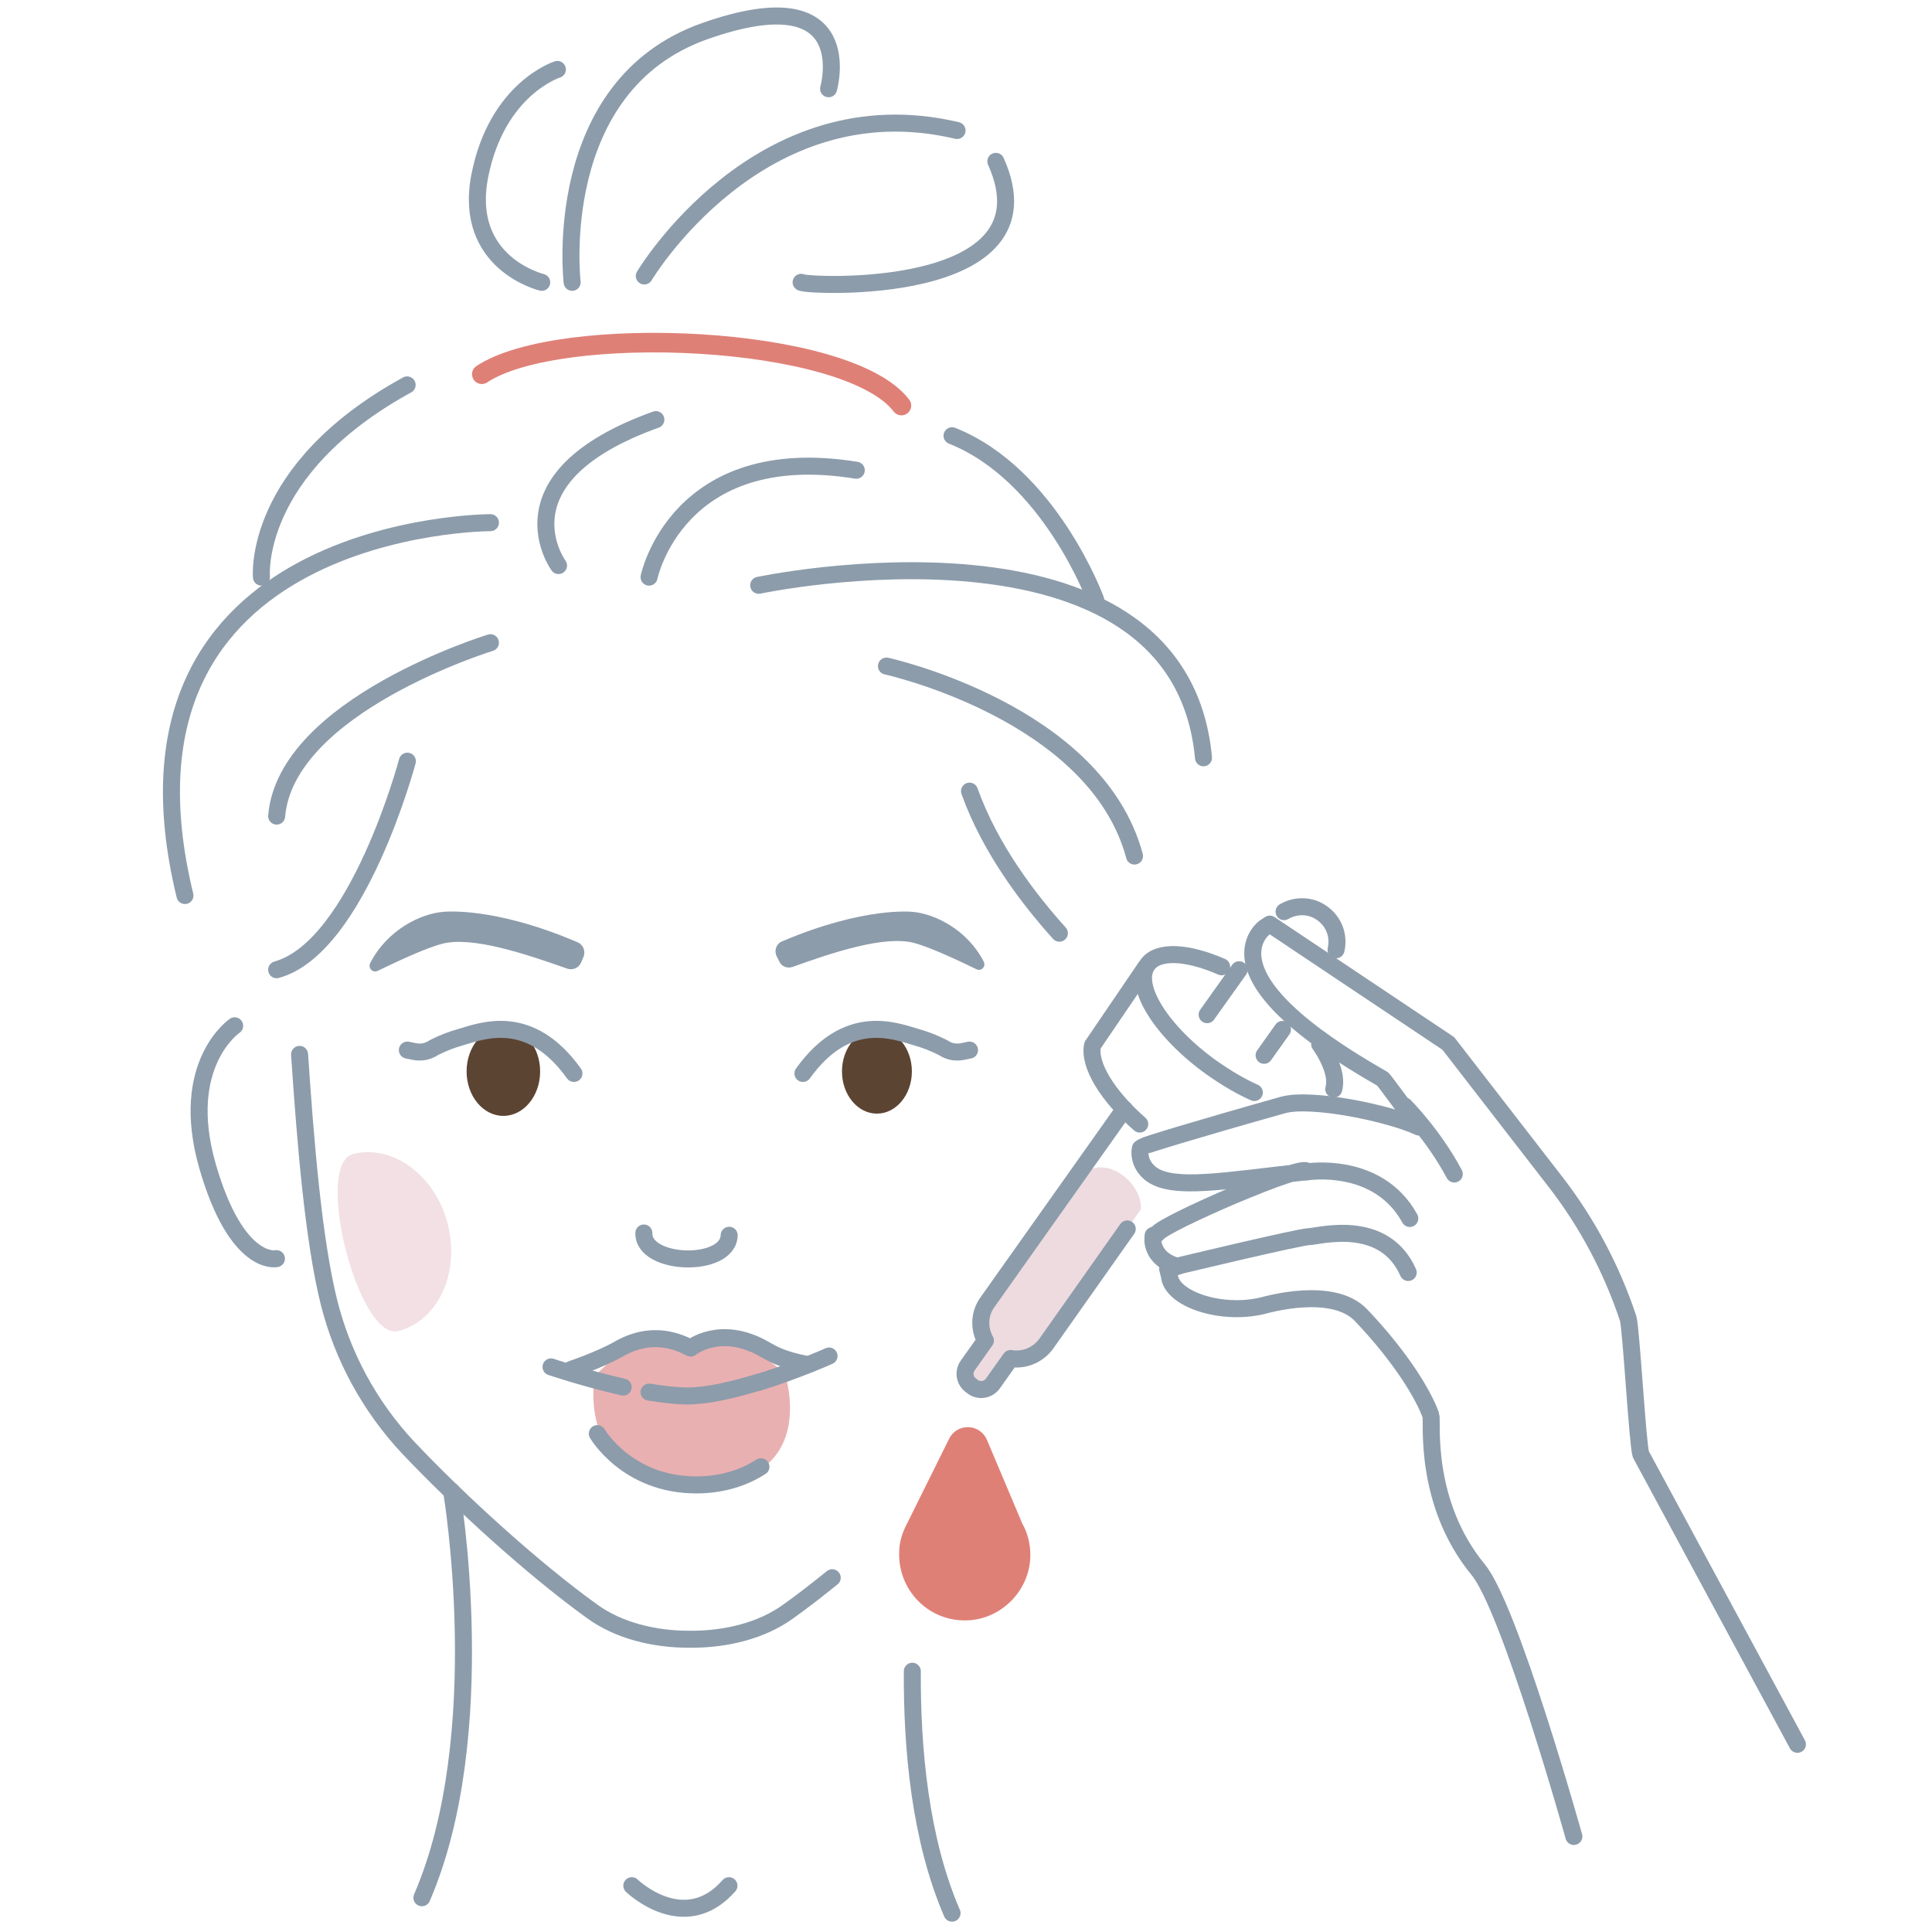 <?xml version="1.0" encoding="utf-8"?>
<!-- Generator: Adobe Illustrator 23.1.0, SVG Export Plug-In . SVG Version: 6.00 Build 0)  -->
<svg version="1.1" id="image" xmlns="http://www.w3.org/2000/svg" xmlns:xlink="http://www.w3.org/1999/xlink" x="0px" y="0px"
	 viewBox="0 0 851.3 851.3" style="enable-background:new 0 0 851.3 851.3;" xml:space="preserve">
<style type="text/css">
	.st0{fill:#E9B0B1;}
	.st1{fill:none;stroke:#8C9CAB;stroke-width:7.495;stroke-linecap:round;stroke-linejoin:round;stroke-miterlimit:10;}
	.st2{fill:#5C4433;}
	.st3{fill:#8C9CAB;}
	.st4{fill:#F2E0E4;}
	.st5{fill:none;stroke:#DF8077;stroke-width:8.625;stroke-linecap:round;stroke-linejoin:round;stroke-miterlimit:10;}
	.st6{fill:#EDDBDF;}
	.st7{fill:#DF8077;}
</style>
<g>
	<path class="st0" d="M262.1,606.4c0,0,15.1-17.4,28.7-14.8c13.6,2.6,14.6,3.4,14.6,3.4s6-4.8,15.9-3.8c10,1,24.5,13.9,24.5,13.9
		s17.1,50.7-41.8,49.3C252.9,653.1,262.1,606.4,262.1,606.4z"/>
	<path class="st1" d="M303.5,722.3c-15,0-30.8-3.7-42.6-12.3c-26.3-18.9-59.3-49.1-81.2-72.3c-16.8-18-28.7-39.9-34.7-63.7
		c-6.9-27.6-10.4-70.8-13-109.4"/>
	<path class="st1" d="M304.8,722.3c15,0,30.8-3.7,42.6-12.3c6.2-4.4,12.6-9.4,19.3-14.8"/>
	<path class="st1" d="M402,736.4c-0.2,34.1,3.4,74,17.5,106.6"/>
	<path class="st1" d="M199,657.1c0,0,18.1,107-13.1,179.1"/>
	<ellipse class="st2" cx="221.8" cy="472.1" rx="16.2" ry="19.6"/>
	<ellipse class="st2" cx="386.4" cy="472.1" rx="15.4" ry="18.6"/>
	<path class="st1" d="M103.4,452c0,0-24.8,16.8-12,61.7c12.9,44.8,30.4,40.9,30.4,40.9"/>
	<path class="st1" d="M321.3,544.3c-0.4,14.6-38,13.5-37.6-1"/>
	<path class="st1" d="M334.3,609.1c16.5-5.1,31-11.6,31-11.6"/>
	<path class="st1" d="M286,613.4c6.1,1,12,1.7,17,1.7c9,0,20.5-2.8,31.3-6.1"/>
	<path class="st1" d="M242.8,602.3c0,0,15.1,5.1,31.8,8.9"/>
	<path class="st1" d="M251.7,603.4c0,0,12.6-4.2,21.2-9.1c7.9-4.5,18.8-7.1,31.4-0.3c0,0,13.1-10.7,32.7,0.6
		c3.8,2.2,8.1,4.6,18.5,6.6"/>
	<path class="st1" d="M263.2,631.7c0,0,13.1,22.6,43.6,22.6c12.2,0,21.7-3.6,28.5-8"/>
	<path class="st3" d="M343.4,423.7c1,2.2,3.5,3.1,5.7,2.4c17.2-6.2,40.7-14.1,53.7-10.6c7.2,1.9,20.1,8,27.5,11.6
		c2.1,1,4.2-1.2,3.2-3.3c-7.5-14.6-22.1-21.2-31.3-22c0,0-21.2-2.5-57.6,13c-2.5,1-3.6,4-2.4,6.5L343.4,423.7z"/>
	<path class="st3" d="M255.9,424.4c-1.1,2.2-3.6,3.2-6,2.4c-17.8-6.3-42-14.5-55.2-10.9c-7.4,1.9-20.6,8.2-28.3,11.9
		c-2.2,1-4.3-1.2-3.3-3.4c7.7-15,22.7-21.9,32.2-22.6c0,0,21.9-2.6,59.2,13.4c2.6,1.1,3.7,4.1,2.5,6.7L255.9,424.4z"/>
	<path class="st1" d="M427.2,462.7l-2.9,0.6c-2.9,0.6-5.8,0.2-8.3-1.4c-0.4-0.2-0.8-0.5-1.3-0.7c-3.5-1.7-7-3.1-11.3-4.3
		c-9.3-2.7-30.2-11-49.6,16.1"/>
	<path class="st1" d="M179.5,462.7l2.9,0.6c2.9,0.6,5.8,0.2,8.3-1.4c0.4-0.2,0.8-0.5,1.3-0.7c3.5-1.7,7-3.1,11.3-4.3
		c9.3-2.7,30.2-11,49.6,16.1"/>
	<path class="st4" d="M175.5,586.5c17.5-4.5,27.3-25.6,21.8-47.1c-5.5-21.5-24.2-35.3-41.7-30.9C138,513,158,591,175.5,586.5z"/>
	<path class="st1" d="M278.4,830.9c0,0,23.1,22.4,42.8,0"/>
	<path class="st1" d="M238.7,124.4c0,0-34.8-8.3-27.3-46.9c7.6-38.6,34.2-46.9,34.2-46.9"/>
	<path class="st1" d="M252.1,124.4c0,0-10.1-86.5,58.5-110.7c68.7-24.2,54.5,25.4,54.5,25.4"/>
	<path class="st1" d="M353,124.4c1.5,1.7,113.1,7.3,85.8-53.3"/>
	<path class="st1" d="M283.9,121.6c0,0,50.5-84.8,137.8-64.1"/>
	<path class="st5" d="M397.2,178.7c-23.9-31.3-150.9-36.4-184.9-13.8"/>
	<path class="st1" d="M246.1,249.2c0,0-28.4-38.7,42.9-64.3"/>
	<path class="st1" d="M466.8,411.2c-12.9-14.3-30.4-36.8-39.6-62.6"/>
	<path class="st1" d="M390.6,293.5c0,0,92.3,20.2,109.3,83.7"/>
	<path class="st1" d="M334.3,257.9c0,0,185.3-39.2,196,76"/>
	<path class="st1" d="M179.5,335.4c0,0-21.8,82-57.6,91.9"/>
	<path class="st1" d="M216.1,283.2c0,0-90.1,27.6-94.2,76.4"/>
	<path class="st1" d="M216.1,230.3c0,0-174.6,0-134.6,164.3"/>
	<path class="st1" d="M115.2,254.3c0,0-4.4-47.1,64.2-84.7"/>
	<path class="st1" d="M482.8,264.3c0,0-20.2-55.2-63.3-72.3"/>
	<path class="st1" d="M286,254.3c0,0,12.3-59.9,91.3-47.1"/>
	<path class="st6" d="M479.3,515.9l-44.4,57.8c-3.7,5.1-3.8,11.8-0.9,16.9l-7.8,11c-2.1,2.9-1.3,6.8,1.5,8.8l0.8,0.6
		c2.9,2.1,6.8,1.3,8.8-1.5l7.8-11c5.8,1,12-1.3,15.7-6.5l41.9-59.1C503.4,522,489.4,510.1,479.3,515.9z"/>
	<path class="st1" d="M587.7,479.9c1.4-5-0.9-12.1-6.2-19.8"/>
	<path class="st1" d="M538.3,426c-15.1-6.6-28.1-7.4-32.7-0.9c-6.6,9.2,6.2,29.6,28.5,45.5c6.3,4.4,12.5,8.1,18.6,10.8"/>
	<path class="st1" d="M496.7,541.5L461,592.1c-3.7,5.1-9.9,7.5-15.7,6.5l-7.8,11c-2.1,2.9-6,3.5-8.8,1.5l-0.8-0.6
		c-2.9-2.1-3.5-6-1.5-8.8l7.8-11c-2.9-5.2-2.8-11.8,0.9-16.9l60.3-85.1"/>
	<path class="st1" d="M502.2,495.3c-14.3-12.5-22.6-26.2-20.8-34.7l23.2-34.1"/>
	<line class="st1" x1="546" y1="427.3" x2="531.9" y2="447.1"/>
	<path class="st1" d="M588.7,418.5c1.4-6-0.8-12.3-6.1-16.1l0,0c-5.1-3.7-11.7-3.7-16.8-0.7"/>
	<line class="st1" x1="557" y1="465" x2="565.1" y2="453.6"/>
	<path class="st7" d="M399.4,671.9L399.4,671.9l18.8-37.9c3.5-7.1,13.6-6.8,16.7,0.5l15.5,36.7l0,0c2.4,4.3,3.7,9.2,3.6,14.5
		c-0.3,15.6-13.5,28.5-29.1,28.3c-16.3-0.1-29.1-13.6-28.7-29.8C396.2,679.9,397.4,675.7,399.4,671.9z"/>
	<g>
		<path class="st1" d="M693.5,809.2c0,0-28.2-100.8-42.2-117.6c-24.4-29.7-20-65.8-20.8-67.9c-3.1-8.8-12.9-25.4-30.8-44.2
			c-12.4-13-41.3-4.7-43.6-4.1c-18.6,4.3-39.9-3.2-40.8-13.1l-0.8-3.2l3.2-0.8c0,0,0.4-0.1,1.1-0.3c-2.4-0.7-4.4-1.6-6.1-2.9
			c-4.7-3.6-4.7-8.1-4.7-8.6l0.1-2.1l1.8-0.8c2.3-4.3,66.4-32,65.9-27.3c-35.3,3.7-59.5,8.6-69.1,0.6c-4.8-4.1-4.4-8.9-4.4-9.5
			l0.2-1.4l1.2-0.8c0.8-0.6,22.9-7.4,61.6-18.3c12.5-3.5,46.9,3.6,59.9,9.7c-5-6.4-14.9-20.2-16-21.2
			c-37.4-21.3-56.5-39.7-57.2-54.6c0-0.1,0-0.1,0-0.2c-0.2-8.3,5.5-12.2,5.8-12.3l1.7-1.1l78.7,52.6l0.3,0.4l47,60.7
			c14,18.1,24.7,38.4,31.9,60c1.3,4,4.2,55.7,5.6,59.9L792,768.6"/>
		<path class="st1" d="M517.5,558.2c0,0,54.9-13.2,59.3-13.3c4.4-0.1,33-8.4,43.7,15.8"/>
		<path class="st1" d="M575.7,516.4c0,0,31.4-5.2,45.5,20.5"/>
		<path class="st1" d="M618.9,487.3c0,0,12.7,12.7,21.9,30"/>
	</g>
</g>
</svg>
